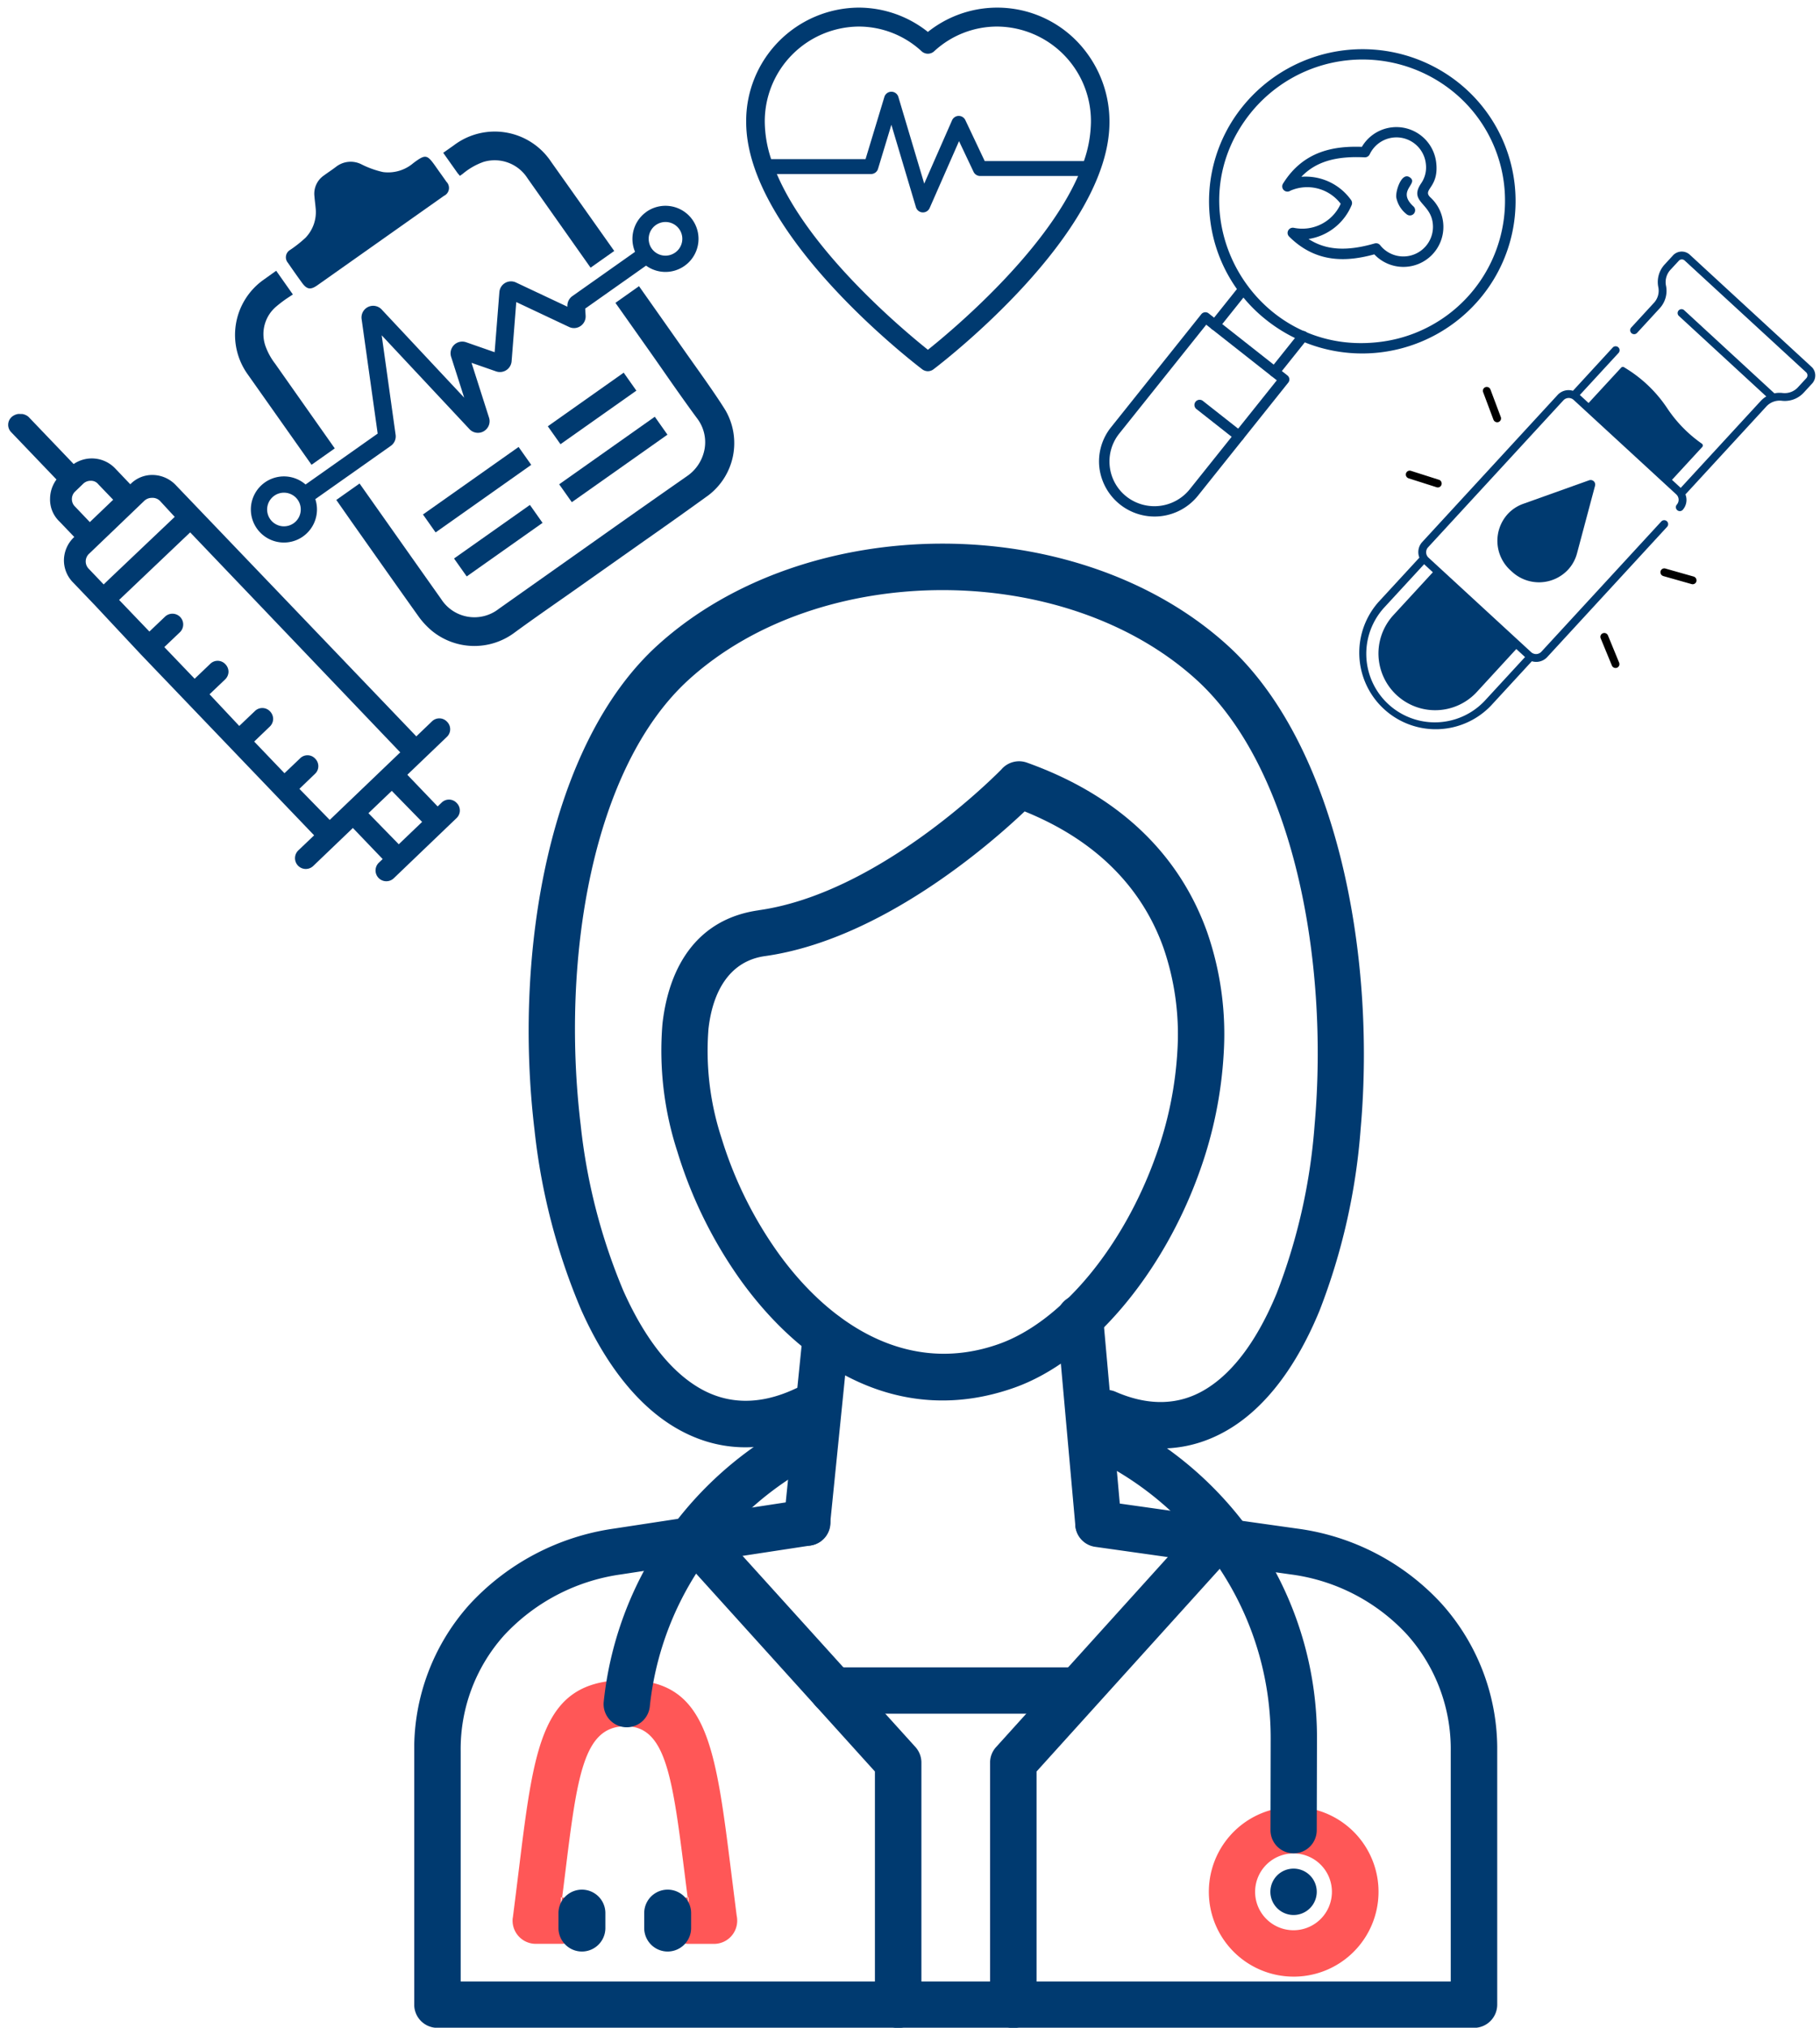 <svg xmlns="http://www.w3.org/2000/svg" xmlns:xlink="http://www.w3.org/1999/xlink" width="184" height="204.945" viewBox="0 0 184 204.945">
  <defs>
    <clipPath id="clip-path">
      <path id="Path_25" data-name="Path 25" d="M139.879,273.391H249.367v53.554H139.879Zm0,0" fill="#003a70"/>
    </clipPath>
    <clipPath id="clip-path-2">
      <path id="Path_27" data-name="Path 27" d="M166,275.016h25.242v51.929H166Zm0,0" fill="#003a70"/>
    </clipPath>
    <clipPath id="clip-path-3">
      <path id="Path_29" data-name="Path 29" d="M198,275.016h25.445v51.929H198Zm0,0" fill="#003a70"/>
    </clipPath>
    <clipPath id="clip-path-4">
      <path id="Path_31" data-name="Path 31" d="M151,176.945h85V269H151Zm0,0" fill="#003a70"/>
    </clipPath>
    <clipPath id="clip-path-5">
      <path id="Path_45" data-name="Path 45" d="M98,163h47v49H98Zm0,0" fill="#003a70"/>
    </clipPath>
    <clipPath id="clip-path-6">
      <path id="Path_44" data-name="Path 44" d="M97.844,210.3l1.008-46.492,46.488,1.007-1.008,46.489Zm0,0" fill="#003a70"/>
    </clipPath>
    <clipPath id="clip-path-9">
      <path id="Path_41" data-name="Path 41" d="M97.848,210.25l1-46.488,46.488,1.008-1,46.488Zm0,0" fill="#003a70"/>
    </clipPath>
    <clipPath id="clip-path-10">
      <path id="Path_40" data-name="Path 40" d="M97.848,210.25l1-46.434,46.488,1-1,46.438Zm0,0" fill="#003a70"/>
    </clipPath>
    <clipPath id="clip-path-11">
      <path id="Path_49" data-name="Path 49" d="M121,149h11v20H121Zm0,0" fill="#003a70"/>
    </clipPath>
    <clipPath id="clip-path-12">
      <path id="Path_48" data-name="Path 48" d="M109.246,154.578l44.113-31.14,28.547,40.437L137.793,195.02Zm0,0" fill="#003a70"/>
    </clipPath>
    <clipPath id="clip-path-14">
      <path id="Path_53" data-name="Path 53" d="M132,150h41v38H132Zm0,0" fill="#003a70"/>
    </clipPath>
    <clipPath id="clip-path-17">
      <path id="Path_57" data-name="Path 57" d="M142,135h19v15H142Zm0,0" fill="#003a70"/>
    </clipPath>
    <clipPath id="clip-path-20">
      <path id="Path_61" data-name="Path 61" d="M126,137h18v15H126Zm0,0" fill="#003a70"/>
    </clipPath>
    <clipPath id="clip-path-23">
      <path id="Path_65" data-name="Path 65" d="M140,167h12v9H140Zm0,0" fill="#003a70"/>
    </clipPath>
    <clipPath id="clip-path-26">
      <path id="Path_69" data-name="Path 69" d="M153,159h10v8H153Zm0,0" fill="#003a70"/>
    </clipPath>
    <clipPath id="clip-path-29">
      <path id="Path_73" data-name="Path 73" d="M154,164h12v9H154Zm0,0" fill="#003a70"/>
    </clipPath>
    <clipPath id="clip-path-32">
      <path id="Path_77" data-name="Path 77" d="M143,173h10v8H143Zm0,0" fill="#003a70"/>
    </clipPath>
    <clipPath id="clip-path-35">
      <path id="Path_81" data-name="Path 81" d="M123,142h46v35H123Zm0,0" fill="#003a70"/>
    </clipPath>
    <clipPath id="clip-path-38">
      <path id="Path_86" data-name="Path 86" d="M249,170h11v11H249Zm0,0" fill="#003a70"/>
    </clipPath>
    <clipPath id="clip-path-39">
      <path id="Path_85" data-name="Path 85" d="M264.227,143.5l21.515,19.813L248.66,203.586l-21.519-19.813Zm0,0" fill="#003a70"/>
    </clipPath>
    <clipPath id="clip-path-42">
      <path id="Path_91" data-name="Path 91" d="M265,179h5v3h-5Zm0,0"/>
    </clipPath>
    <clipPath id="clip-path-43">
      <path id="Path_90" data-name="Path 90" d="M264.227,143.5l21.515,19.813L248.66,203.586l-21.519-19.813Zm0,0"/>
    </clipPath>
    <clipPath id="clip-path-46">
      <path id="Path_96" data-name="Path 96" d="M259,185h3v5h-3Zm0,0"/>
    </clipPath>
    <clipPath id="clip-path-50">
      <path id="Path_101" data-name="Path 101" d="M247,161h3v4h-3Zm0,0"/>
    </clipPath>
    <clipPath id="clip-path-54">
      <path id="Path_106" data-name="Path 106" d="M240,169h4v3h-4Zm0,0"/>
    </clipPath>
    <clipPath id="clip-path-58">
      <path id="Path_111" data-name="Path 111" d="M235,147h47v49H235Zm0,0"/>
    </clipPath>
    <clipPath id="clip-path-62">
      <path id="Path_116" data-name="Path 116" d="M227,134h17v15H227Zm0,0" fill="#003a70"/>
    </clipPath>
    <clipPath id="clip-path-63">
      <path id="Path_115" data-name="Path 115" d="M250.688,123.629l5.507,47.684L210,176.648l-5.508-47.683Zm0,0" fill="#003a70"/>
    </clipPath>
    <clipPath id="clip-path-66">
      <path id="Path_121" data-name="Path 121" d="M239,139h3v5h-3Zm0,0" fill="#003a70"/>
    </clipPath>
    <clipPath id="clip-path-70">
      <path id="Path_126" data-name="Path 126" d="M220,126h32v32H220Zm0,0" fill="#003a70"/>
    </clipPath>
    <clipPath id="clip-path-74">
      <path id="Path_131" data-name="Path 131" d="M220,150h11v11H220Zm0,0" fill="#003a70"/>
    </clipPath>
    <clipPath id="clip-path-78">
      <path id="Path_136" data-name="Path 136" d="M209,153h20v22H209Zm0,0" fill="#003a70"/>
    </clipPath>
    <clipPath id="clip-path-82">
      <path id="Path_141" data-name="Path 141" d="M218,162h6v5h-6Zm0,0" fill="#003a70"/>
    </clipPath>
    <clipPath id="clip-path-86">
      <path id="Path_143" data-name="Path 143" d="M173.43,122h36.75v37.531H173.43Zm0,0" fill="#003a70"/>
    </clipPath>
  </defs>
  <g id="preventive-care" transform="translate(-98 -122)">
    <path id="Path_21" data-name="Path 21" d="M167.613,313.777h-.093c-.1-.789-.168-1.32-.231-1.828-1.3-10.355-1.945-15.543-6.117-15.472-4.211.066-4.828,5.078-6.063,15.105-.078.633-.16,1.293-.277,2.2-.039,0-.082,0-.121,0v.95l.121-.946a2.343,2.343,0,0,1-.121,4.684h-2.523a2.954,2.954,0,0,1-.325-.02,2.347,2.347,0,0,1-2.023-2.629h.008c.117-.9.367-2.91.6-4.8,1.567-12.723,2.352-19.075,10.649-19.211,8.386-.137,9.207,6.441,10.847,19.578.215,1.707.438,3.492.535,4.242a2.243,2.243,0,0,1,.051.5,2.343,2.343,0,0,1-2.343,2.344h-2.575a2.345,2.345,0,0,1-.093-4.688l.093.727v-.727" fill="#ff5757"/>
    <path id="Path_22" data-name="Path 22" d="M156.832,319.246a2.373,2.373,0,0,0,2.371-2.367v-1.516a2.371,2.371,0,0,0-4.742,0v1.516a2.373,2.373,0,0,0,2.371,2.367" fill="#003a70" fill-rule="evenodd"/>
    <path id="Path_23" data-name="Path 23" d="M165.5,319.246a2.376,2.376,0,0,0,2.371-2.367v-1.516a2.371,2.371,0,0,0-4.742,0v1.516a2.373,2.373,0,0,0,2.371,2.367" fill="#003a70" fill-rule="evenodd"/>
    <g id="Group_17" data-name="Group 17" clip-path="url(#clip-path)">
      <path id="Path_24" data-name="Path 24" d="M209.367,273.711a2.338,2.338,0,1,0-.64,4.633l19.777,2.789a19.4,19.4,0,0,1,11.75,6.082,17.347,17.347,0,0,1,4.414,11.812v23.246H144.574V299.027a17.219,17.219,0,0,1,4.387-11.734,19.857,19.857,0,0,1,11.809-6.16l19.164-2.922a2.343,2.343,0,1,0-.7-4.633L160.07,276.5a24.559,24.559,0,0,0-14.593,7.66,21.831,21.831,0,0,0-5.6,14.867v25.59a2.347,2.347,0,0,0,2.348,2.344H247.016a2.347,2.347,0,0,0,2.351-2.344v-25.59a21.956,21.956,0,0,0-5.629-14.941,24.109,24.109,0,0,0-14.593-7.586l-19.778-2.789" fill="#003a70"/>
    </g>
    <g id="Group_18" data-name="Group 18" clip-path="url(#clip-path-2)">
      <path id="Path_26" data-name="Path 26" d="M170.289,276.18a2.343,2.343,0,0,0-3.484,3.133l19.648,21.738v23.566a2.35,2.35,0,0,0,4.7,0V300.152a2.355,2.355,0,0,0-.6-1.57l0,0L170.289,276.18" fill="#003a70"/>
    </g>
    <g id="Group_19" data-name="Group 19" clip-path="url(#clip-path-3)">
      <path id="Path_28" data-name="Path 28" d="M222.438,279.313a2.343,2.343,0,0,0-3.485-3.133L198.7,298.586l0,0a2.335,2.335,0,0,0-.605,1.57v24.465a2.348,2.348,0,0,0,4.7,0V301.051l19.649-21.738" fill="#003a70"/>
    </g>
    <g id="Group_20" data-name="Group 20" clip-path="url(#clip-path-4)">
      <path id="Path_30" data-name="Path 30" d="M180.367,266.6a2.336,2.336,0,1,0-1.98-4.231c-3.711,1.735-6.961,1.524-9.711-.094-3.051-1.789-5.629-5.273-7.649-9.8a59.377,59.377,0,0,1-4.324-16.8c-2.008-16.723,1.156-36.1,10.934-44.984,6.644-6.032,16.133-9.047,25.652-9.047s19.008,3.015,25.656,9.047c9.793,8.894,13.446,28.3,11.957,45.058a59.192,59.192,0,0,1-3.828,16.965c-1.871,4.539-4.324,8.02-7.3,9.77-2.492,1.472-5.468,1.7-8.91.222a2.339,2.339,0,1,0-1.832,4.3c4.949,2.117,9.348,1.73,13.129-.5,3.9-2.3,6.988-6.566,9.238-12.024a63.765,63.765,0,0,0,4.157-18.339c1.6-17.981-2.532-39-13.461-48.922-7.543-6.848-18.192-10.274-28.809-10.274s-21.262,3.426-28.809,10.274c-10.964,9.957-14.593,31.011-12.437,49a63.858,63.858,0,0,0,4.711,18.156c2.4,5.387,5.613,9.617,9.555,11.934,4.074,2.39,8.793,2.75,14.058.293" fill="#003a70"/>
    </g>
    <path id="Path_32" data-name="Path 32" d="M201.59,204.012c-3.465,3.289-14.524,12.98-26.254,14.625-3.465.484-5.266,3.4-5.711,7.363a28.328,28.328,0,0,0,1.324,11.039,40.253,40.253,0,0,0,5.7,11.566c5.332,7.43,13.281,12.446,22.343,9.235,6.4-2.27,12.594-9.9,15.828-18.918a37.436,37.436,0,0,0,2.215-10.742,26.8,26.8,0,0,0-1.406-10.371C213.59,212.082,209.2,207.09,201.59,204.012ZM174.7,214c11.821-1.66,23.235-12.914,24.528-14.219a2.353,2.353,0,0,1,2.593-.7h0c9.945,3.555,15.632,9.848,18.234,17.172a31.463,31.463,0,0,1,1.664,12.144,42.305,42.305,0,0,1-2.473,12.1c-3.675,10.258-10.988,19.027-18.691,21.758-11.461,4.062-21.274-1.938-27.719-10.922a45.013,45.013,0,0,1-6.355-12.937,32.954,32.954,0,0,1-1.508-12.907c.687-6.113,3.742-10.644,9.73-11.484" fill="#003a70"/>
    <path id="Path_33" data-name="Path 33" d="M182.215,290.523a2.344,2.344,0,1,0,0,4.688h23.941a2.344,2.344,0,1,0,0-4.688H182.215" fill="#003a70"/>
    <path id="Path_34" data-name="Path 34" d="M183.828,257.219a2.341,2.341,0,0,0-4.66-.457l-1.914,18.9a2.341,2.341,0,0,0,4.66.461l1.914-18.906" fill="#003a70"/>
    <path id="Path_35" data-name="Path 35" d="M209.516,255.012a2.339,2.339,0,0,0-4.661.4l1.864,20.816a2.337,2.337,0,0,0,4.656-.4l-1.859-20.816" fill="#003a70"/>
    <path id="Path_36" data-name="Path 36" d="M228.781,321.785a8.577,8.577,0,1,1,6.074-2.512A8.568,8.568,0,0,1,228.781,321.785Zm-2.75-5.824a3.882,3.882,0,1,0-1.14-2.746,3.877,3.877,0,0,0,1.14,2.746" fill="#ff5757"/>
    <path id="Path_37" data-name="Path 37" d="M228.781,315.555a2.344,2.344,0,1,0-2.347-2.34,2.349,2.349,0,0,0,2.347,2.34" fill="#003a70" fill-rule="evenodd"/>
    <path id="Path_38" data-name="Path 38" d="M226.445,306.984a2.338,2.338,0,0,0,4.676,0l.024-9.246A35.588,35.588,0,0,0,226,279.2a36.533,36.533,0,0,0-14.113-13.347,2.342,2.342,0,1,0-2.2,4.136,31.819,31.819,0,0,1,12.292,11.629,30.939,30.939,0,0,1,4.485,16.125Zm-47.023-36.511a2.343,2.343,0,1,0-2.328-4.067,36.6,36.6,0,0,0-12.383,11.668A35.841,35.841,0,0,0,159.035,294a2.342,2.342,0,0,0,4.66.477,31.149,31.149,0,0,1,4.942-13.832,31.87,31.87,0,0,1,10.785-10.168" fill="#003a70"/>
    <g id="Group_26" data-name="Group 26" clip-path="url(#clip-path-5)">
      <g id="Group_25" data-name="Group 25" clip-path="url(#clip-path-6)">
        <g id="Group_24" data-name="Group 24" clip-path="url(#clip-path-6)">
          <g id="Group_23" data-name="Group 23" clip-path="url(#clip-path-6)">
            <g id="Group_22" data-name="Group 22" clip-path="url(#clip-path-9)">
              <g id="Group_21" data-name="Group 21" clip-path="url(#clip-path-10)">
                <path id="Path_39" data-name="Path 39" d="M107.934,170.941l1.507,1.571-2.359,2.258-1.5-1.571a1.055,1.055,0,0,1,.031-1.535l.786-.758a1.074,1.074,0,0,1,.777-.312A.932.932,0,0,1,107.934,170.941Zm6.23,1.676,1.5,1.625-6.625,6.289-.559.539-1.5-1.574a1.053,1.053,0,0,1,.036-1.535l5.554-5.324a1.1,1.1,0,0,1,.778-.317A1.068,1.068,0,0,1,114.164,172.617Zm24.3,25.426-7.129,6.828-3.066-3.141,1.566-1.507a1.052,1.052,0,0,0,.348-.758,1.074,1.074,0,0,0-.313-.781,1.055,1.055,0,0,0-1.535-.032l-1.574,1.5-3.063-3.2,1.571-1.508a1.1,1.1,0,0,0,.347-.758,1.127,1.127,0,0,0-.312-.781,1.067,1.067,0,0,0-1.539-.031l-1.575,1.5-3.007-3.2,1.574-1.5a1.1,1.1,0,0,0,.344-.762,1.082,1.082,0,0,0-.313-.773,1.06,1.06,0,0,0-1.539-.036l-1.57,1.5-3.067-3.2,1.575-1.5a1.088,1.088,0,0,0-1.508-1.57l-1.575,1.5-3.062-3.195,6.621-6.293.563-.536Zm2.211,7.031-2.36,2.258-3.066-3.141,2.359-2.257Zm-41.5-40.922a1.06,1.06,0,0,0-.035,1.539l4.57,4.774a3.312,3.312,0,0,0-.648,1.91A3.06,3.06,0,0,0,104,174.7l1.508,1.574a3.253,3.253,0,0,0-1.043,2.286,3.178,3.178,0,0,0,.941,2.332l2.258,2.359,4.562,4.879,17.532,18.3-1.574,1.5a1.09,1.09,0,1,0,1.507,1.574l3.985-3.817,3.011,3.141-.394.375a1.09,1.09,0,0,0,1.508,1.574l6.34-6.074a1.064,1.064,0,0,0,.035-1.539,1.06,1.06,0,0,0-1.539-.031l-.391.375-3.066-3.2,3.984-3.816a1.062,1.062,0,0,0,.035-1.539,1.062,1.062,0,0,0-1.535-.035l-1.574,1.508-24.3-25.375a3.283,3.283,0,0,0-2.285-1.043,3.078,3.078,0,0,0-2.332.941l-1.5-1.574a3.262,3.262,0,0,0-4.227-.473l-4.566-4.773a1.318,1.318,0,0,0-1.7.015" fill="#003a70"/>
              </g>
            </g>
          </g>
        </g>
      </g>
    </g>
    <g id="Group_29" data-name="Group 29" clip-path="url(#clip-path-11)">
      <g id="Group_28" data-name="Group 28" clip-path="url(#clip-path-12)">
        <g id="Group_27" data-name="Group 27" clip-path="url(#clip-path-12)">
          <path id="Path_46" data-name="Path 46" d="M131.844,167.32l-2.348,1.657-6.437-9.118a6.834,6.834,0,0,1,1.554-9.558l1.309-.934,1.687,2.395-.312.207a12.8,12.8,0,0,0-1.336.984,3.645,3.645,0,0,0-1.106,4.07,6.542,6.542,0,0,0,.965,1.743c1.809,2.574,4.211,5.98,6.024,8.554" fill="#003a70"/>
        </g>
      </g>
    </g>
    <g id="Group_32" data-name="Group 32" clip-path="url(#clip-path-14)">
      <g id="Group_31" data-name="Group 31" clip-path="url(#clip-path-12)">
        <g id="Group_30" data-name="Group 30" clip-path="url(#clip-path-12)">
          <path id="Path_50" data-name="Path 50" d="M162.6,150.922q2.45,3.474,4.9,6.957l.7.988c.867,1.219,2.359,3.321,3.156,4.625a6.631,6.631,0,0,1-1.734,8.567q-3.182,2.3-6.4,4.55l-5.722,4.036-1.164.824c-.641.449-1.278.9-1.918,1.344-1.465,1.027-2.934,2.054-4.375,3.109l-.1.074a6.781,6.781,0,0,1-8.234-.2,7.915,7.915,0,0,1-1.34-1.414c-2.1-2.941-4.77-6.734-6.852-9.684L132,172.531l2.352-1.66c2.55,3.613,5.691,8.067,8.25,11.68a3.993,3.993,0,0,0,5.824.988l10.644-7.523q4.183-2.96,8.387-5.891a4.22,4.22,0,0,0,1.785-2.8,3.968,3.968,0,0,0-.75-3.019c-.988-1.325-2.547-3.547-3.476-4.887-.414-.594-.828-1.188-1.243-1.777l-3.554-5.032,2.386-1.687" fill="#003a70"/>
        </g>
      </g>
    </g>
    <g id="Group_35" data-name="Group 35" clip-path="url(#clip-path-17)">
      <g id="Group_34" data-name="Group 34" clip-path="url(#clip-path-12)">
        <g id="Group_33" data-name="Group 33" clip-path="url(#clip-path-12)">
          <path id="Path_54" data-name="Path 54" d="M144.5,139.777l-.242-.285-1.449-2.047,1.074-.757a6.842,6.842,0,0,1,9.843,1.679c1.93,2.719,4.446,6.278,6.372,9l-2.391,1.688-6.371-9.028a3.935,3.935,0,0,0-4.449-1.664,6.758,6.758,0,0,0-2.086,1.192l-.3.218" fill="#003a70"/>
        </g>
      </g>
    </g>
    <g id="Group_38" data-name="Group 38" clip-path="url(#clip-path-20)">
      <g id="Group_37" data-name="Group 37" clip-path="url(#clip-path-12)">
        <g id="Group_36" data-name="Group 36" clip-path="url(#clip-path-12)">
          <path id="Path_58" data-name="Path 58" d="M143.137,140.375a.881.881,0,0,1-.25,1.418l-12.793,9.035c-.711.5-1.082.434-1.6-.3-.41-.562-.988-1.383-1.379-1.957a.86.86,0,0,1,.219-1.312,12.56,12.56,0,0,0,1.551-1.227,3.741,3.741,0,0,0,1.023-3.027c-.035-.395-.09-.785-.121-1.188a2.224,2.224,0,0,1,.961-2.082c.406-.3.832-.574,1.234-.883a2.406,2.406,0,0,1,2.6-.222,9.338,9.338,0,0,0,2.144.762,3.921,3.921,0,0,0,3.071-.915c1.23-.917,1.383-.875,2.254.364.3.433.785,1.1,1.082,1.531" fill="#003a70"/>
        </g>
      </g>
    </g>
    <g id="Group_41" data-name="Group 41" clip-path="url(#clip-path-23)">
      <g id="Group_40" data-name="Group 40" clip-path="url(#clip-path-12)">
        <g id="Group_39" data-name="Group 39" clip-path="url(#clip-path-12)">
          <path id="Path_62" data-name="Path 62" d="M140.762,174c.429.609.843,1.195,1.277,1.813l9.668-6.829c-.414-.585-.836-1.183-1.277-1.808-2.8,1.976-6.825,4.816-9.668,6.824" fill="#003a70"/>
        </g>
      </g>
    </g>
    <g id="Group_44" data-name="Group 44" clip-path="url(#clip-path-26)">
      <g id="Group_43" data-name="Group 43" clip-path="url(#clip-path-12)">
        <g id="Group_42" data-name="Group 42" clip-path="url(#clip-path-12)">
          <path id="Path_66" data-name="Path 66" d="M162.336,161.484c-.434-.613-.844-1.2-1.281-1.816-1.86,1.312-5.793,4.09-7.672,5.418.418.59.84,1.187,1.281,1.812,1.852-1.308,5.781-4.082,7.672-5.414" fill="#003a70"/>
        </g>
      </g>
    </g>
    <g id="Group_47" data-name="Group 47" clip-path="url(#clip-path-29)">
      <g id="Group_46" data-name="Group 46" clip-path="url(#clip-path-12)">
        <g id="Group_45" data-name="Group 45" clip-path="url(#clip-path-12)">
          <path id="Path_70" data-name="Path 70" d="M164.2,164.121c.43.609.844,1.195,1.278,1.813-2.813,1.988-6.836,4.828-9.668,6.824l-1.278-1.809c2.8-1.98,6.824-4.82,9.668-6.828" fill="#003a70"/>
        </g>
      </g>
    </g>
    <g id="Group_50" data-name="Group 50" clip-path="url(#clip-path-32)">
      <g id="Group_49" data-name="Group 49" clip-path="url(#clip-path-12)">
        <g id="Group_48" data-name="Group 48" clip-path="url(#clip-path-12)">
          <path id="Path_74" data-name="Path 74" d="M145.184,180.262l-1.282-1.813c1.864-1.312,5.793-4.09,7.672-5.414.418.59.836,1.184,1.278,1.813l-7.668,5.414" fill="#003a70"/>
        </g>
      </g>
    </g>
    <g id="Group_53" data-name="Group 53" clip-path="url(#clip-path-35)">
      <g id="Group_52" data-name="Group 52" clip-path="url(#clip-path-12)">
        <g id="Group_51" data-name="Group 51" clip-path="url(#clip-path-12)">
          <path id="Path_78" data-name="Path 78" d="M166.258,147.527a1.7,1.7,0,0,1-2.367-.4,1.639,1.639,0,0,1-.278-.664,1.7,1.7,0,1,1,2.645,1.066Zm-38.567,27.356a1.7,1.7,0,1,1-.222-2.906,1.656,1.656,0,0,1,.629.539,1.682,1.682,0,0,1,.308.98A1.7,1.7,0,0,1,127.691,174.883Zm35.661-31.469a3.349,3.349,0,0,0-1.149,4.039l-6.34,4.477a1.2,1.2,0,0,0-.5,1.039l0,.031-5.2-2.449a1.177,1.177,0,0,0-1.676.972l-.48,6.075-2.887-1.008a1.182,1.182,0,0,0-1.512,1.473l1.321,4.132-8.344-8.914a1.178,1.178,0,0,0-2.027.965l1.625,11.578-7.29,5.145a3.342,3.342,0,1,0,.985,1.48l7.633-5.386a1.167,1.167,0,0,0,.484-1.122l-1.406-10.05,8.871,9.48a1.171,1.171,0,0,0,1.453.215.651.651,0,0,0,.086-.059,1.164,1.164,0,0,0,.441-1.316l-1.769-5.539,2.488.867a1.184,1.184,0,0,0,1.563-1.019l.472-5.989,5.336,2.516a1.163,1.163,0,0,0,1.164-.094,1.18,1.18,0,0,0,.512-1.047l-.043-.715,6.152-4.343a3.342,3.342,0,1,0,.032-5.434" fill="#003a70"/>
        </g>
      </g>
    </g>
    <g id="Group_57" data-name="Group 57" clip-path="url(#clip-path-38)">
      <g id="Group_56" data-name="Group 56" clip-path="url(#clip-path-39)">
        <g id="Group_55" data-name="Group 55" clip-path="url(#clip-path-39)">
          <g id="Group_54" data-name="Group 54" clip-path="url(#clip-path-39)">
            <path id="Path_82" data-name="Path 82" d="M258.66,170.543,252,172.922a3.9,3.9,0,0,0-1.574,1.039,4.024,4.024,0,0,0,.277,5.68l.141.129a4.021,4.021,0,0,0,5.683-.188,3.9,3.9,0,0,0,.907-1.652l1.824-6.836A.461.461,0,0,0,258.66,170.543Zm0,0" fill="#003a70"/>
          </g>
        </g>
      </g>
    </g>
    <g id="Group_61" data-name="Group 61" clip-path="url(#clip-path-42)">
      <g id="Group_60" data-name="Group 60" clip-path="url(#clip-path-43)">
        <g id="Group_59" data-name="Group 59" clip-path="url(#clip-path-43)">
          <g id="Group_58" data-name="Group 58" clip-path="url(#clip-path-43)">
            <path id="Path_87" data-name="Path 87" d="M266,180.137a.493.493,0,0,0,.164.09l2.852.808a.392.392,0,0,0,.488-.269.41.41,0,0,0-.281-.493l-2.852-.808a.389.389,0,0,0-.488.269A.413.413,0,0,0,266,180.137Zm0,0"/>
          </g>
        </g>
      </g>
    </g>
    <g id="Group_65" data-name="Group 65" clip-path="url(#clip-path-46)">
      <g id="Group_64" data-name="Group 64" clip-path="url(#clip-path-43)">
        <g id="Group_63" data-name="Group 63" clip-path="url(#clip-path-43)">
          <g id="Group_62" data-name="Group 62" clip-path="url(#clip-path-43)">
            <path id="Path_92" data-name="Path 92" d="M261.691,188.973l-1.128-2.746a.4.4,0,0,0-.52-.219.388.388,0,0,0-.215.512l1.129,2.742a.385.385,0,0,0,.1.144.4.4,0,0,0,.418.082A.39.39,0,0,0,261.691,188.973Zm0,0"/>
          </g>
        </g>
      </g>
    </g>
    <g id="Group_69" data-name="Group 69" clip-path="url(#clip-path-50)">
      <g id="Group_68" data-name="Group 68" clip-path="url(#clip-path-43)">
        <g id="Group_67" data-name="Group 67" clip-path="url(#clip-path-43)">
          <g id="Group_66" data-name="Group 66" clip-path="url(#clip-path-43)">
            <path id="Path_97" data-name="Path 97" d="M247.945,161.641l1.039,2.773a.445.445,0,0,0,.106.156.4.4,0,0,0,.406.086.39.39,0,0,0,.231-.508l-1.043-2.777a.4.4,0,0,0-.512-.238A.39.39,0,0,0,247.945,161.641Zm0,0"/>
          </g>
        </g>
      </g>
    </g>
    <g id="Group_73" data-name="Group 73" clip-path="url(#clip-path-54)">
      <g id="Group_72" data-name="Group 72" clip-path="url(#clip-path-43)">
        <g id="Group_71" data-name="Group 71" clip-path="url(#clip-path-43)">
          <g id="Group_70" data-name="Group 70" clip-path="url(#clip-path-43)">
            <path id="Path_102" data-name="Path 102" d="M243.465,170.488l-2.824-.9a.394.394,0,0,0-.383.668.438.438,0,0,0,.152.09l2.824.9a.389.389,0,0,0,.5-.258A.4.4,0,0,0,243.465,170.488Zm0,0"/>
          </g>
        </g>
      </g>
    </g>
    <g id="Group_77" data-name="Group 77" clip-path="url(#clip-path-58)">
      <g id="Group_76" data-name="Group 76" clip-path="url(#clip-path-39)">
        <g id="Group_75" data-name="Group 75" clip-path="url(#clip-path-43)">
          <g id="Group_74" data-name="Group 74" clip-path="url(#clip-path-39)">
            <path id="Path_107" data-name="Path 107" d="M281.129,159.059l-12.281-11.305a1.208,1.208,0,0,0-1.707.055l-.86.937a2.608,2.608,0,0,0-.629,2.274,1.8,1.8,0,0,1-.437,1.585l-2.3,2.5a.4.4,0,0,0,.59.543l2.3-2.5a2.6,2.6,0,0,0,.625-2.277,1.832,1.832,0,0,1,.437-1.586l.863-.933a.414.414,0,0,1,.586-.02l12.282,11.3a.418.418,0,0,1,.027.586l-.863.937a1.817,1.817,0,0,1-1.543.567,2.521,2.521,0,0,0-.828.035l-9.114-8.395a.394.394,0,1,0-.535.578l8.828,8.129a2.558,2.558,0,0,0-.566.461l-8.086,8.781-.883-.812,3.059-3.32a.224.224,0,0,0-.043-.34,13.446,13.446,0,0,1-3.5-3.582,13.468,13.468,0,0,0-4.094-3.973l-.269-.168a.227.227,0,0,0-.286.039l-3.3,3.578-.882-.812,3.914-4.25a.4.4,0,0,0-.59-.543l-4.02,4.371a1.506,1.506,0,0,0-1.55.418l-13.688,14.867a1.51,1.51,0,0,0-.289,1.578l-4.129,4.481a7.732,7.732,0,0,0,11.375,10.472l4.125-4.48a1.518,1.518,0,0,0,1.551-.418l12.137-13.184a.4.4,0,0,0-.59-.539l-12.137,13.18a.735.735,0,0,1-1.039.035l-10.367-9.543a.741.741,0,0,1-.051-1.043l13.688-14.863a.734.734,0,0,1,1.039-.035l10.367,9.543a.741.741,0,0,1,.051,1.043.4.4,0,0,0,.589.539,1.514,1.514,0,0,0,.289-1.578l8.192-8.9a1.825,1.825,0,0,1,1.547-.566,2.6,2.6,0,0,0,2.215-.813l.859-.933A1.21,1.21,0,0,0,281.129,159.059Zm-39.152,19.968.882.813-4.015,4.363a5.732,5.732,0,0,0,8.5,7.695l3.953-4.3.883.812-4.02,4.363a6.93,6.93,0,0,1-10.2-9.386Zm0,0" fill="#003a70"/>
          </g>
        </g>
      </g>
    </g>
    <g id="Group_81" data-name="Group 81" clip-path="url(#clip-path-62)">
      <g id="Group_80" data-name="Group 80" clip-path="url(#clip-path-63)">
        <g id="Group_79" data-name="Group 79" clip-path="url(#clip-path-63)">
          <g id="Group_78" data-name="Group 78" clip-path="url(#clip-path-63)">
            <path id="Path_112" data-name="Path 112" d="M228.176,145.6a.53.53,0,0,1,.644-.571,4.25,4.25,0,0,0,4.723-2.433,4.257,4.257,0,0,0-5.082-1.325.527.527,0,0,1-.75-.71c2.109-3.4,5.32-3.809,7.973-3.719a4.05,4.05,0,0,1,7.515,1.6c.3,2.594-1.5,2.684-.551,3.543a4.043,4.043,0,1,1-5.707,5.723c-2.566.7-5.785,1.023-8.613-1.8A.534.534,0,0,1,228.176,145.6Zm13.976-7.036a2.99,2.99,0,0,0-5.679-.961.539.539,0,0,1-.5.3c-2.949-.148-4.953.449-6.41,1.965a5.643,5.643,0,0,1,5.031,2.352.527.527,0,0,1,.058.5,5.662,5.662,0,0,1-4.359,3.437c1.762,1.141,3.848,1.266,6.684.449a.526.526,0,0,1,.558.18,2.992,2.992,0,0,0,5.313-2.234c-.239-2.059-2.449-2.164-1.164-4.032A2.844,2.844,0,0,0,242.152,138.566Zm0,0" fill="#003a70" fill-rule="evenodd"/>
          </g>
        </g>
      </g>
    </g>
    <g id="Group_85" data-name="Group 85" clip-path="url(#clip-path-66)">
      <g id="Group_84" data-name="Group 84" clip-path="url(#clip-path-63)">
        <g id="Group_83" data-name="Group 83" clip-path="url(#clip-path-63)">
          <g id="Group_82" data-name="Group 82" clip-path="url(#clip-path-63)">
            <path id="Path_117" data-name="Path 117" d="M239.16,141.949c-.078-.672.547-2.582,1.36-2.031.98.664-1.4,1.328.394,2.961a.524.524,0,0,1-.711.769A2.834,2.834,0,0,1,239.16,141.949Zm0,0" fill="#003a70" fill-rule="evenodd"/>
          </g>
        </g>
      </g>
    </g>
    <g id="Group_89" data-name="Group 89" clip-path="url(#clip-path-70)">
      <g id="Group_88" data-name="Group 88" clip-path="url(#clip-path-63)">
        <g id="Group_87" data-name="Group 87" clip-path="url(#clip-path-63)">
          <g id="Group_86" data-name="Group 86" clip-path="url(#clip-path-63)">
            <path id="Path_122" data-name="Path 122" d="M220.336,144.121A15.219,15.219,0,0,1,223.6,132.8a15.589,15.589,0,0,1,21.761-2.516,15.293,15.293,0,0,1,2.5,21.606,15.559,15.559,0,0,1-21.761,2.511A15.213,15.213,0,0,1,220.336,144.121Zm29.73-3.433A14.186,14.186,0,0,0,244.7,131.1a14.533,14.533,0,0,0-20.281,2.344c-7.981,9.989.207,24.606,12.949,23.133A14.375,14.375,0,0,0,250.066,140.688Zm0,0" fill="#003a70" fill-rule="evenodd"/>
          </g>
        </g>
      </g>
    </g>
    <g id="Group_93" data-name="Group 93" clip-path="url(#clip-path-74)">
      <g id="Group_92" data-name="Group 92" clip-path="url(#clip-path-63)">
        <g id="Group_91" data-name="Group 91" clip-path="url(#clip-path-63)">
          <g id="Group_90" data-name="Group 90" clip-path="url(#clip-path-63)">
            <path id="Path_127" data-name="Path 127" d="M220.3,154.906a.522.522,0,0,1,.113-.386l2.887-3.614a.526.526,0,0,1,.824.653l-2.887,3.613A.529.529,0,0,1,220.3,154.906Zm6.031,4.746a.52.52,0,0,1,.109-.386l2.887-3.614a.526.526,0,0,1,.828.649l-2.887,3.613A.528.528,0,0,1,226.336,159.652Zm0,0" fill="#003a70" fill-rule="evenodd"/>
          </g>
        </g>
      </g>
    </g>
    <g id="Group_97" data-name="Group 97" clip-path="url(#clip-path-78)">
      <g id="Group_96" data-name="Group 96" clip-path="url(#clip-path-63)">
        <g id="Group_95" data-name="Group 95" clip-path="url(#clip-path-63)">
          <g id="Group_94" data-name="Group 94" clip-path="url(#clip-path-63)">
            <path id="Path_132" data-name="Path 132" d="M209.148,169.285a5.519,5.519,0,0,1,1.176-4.1l9.125-11.426a.531.531,0,0,1,.742-.086l7.961,6.269a.515.515,0,0,1,.086.735L219.113,172.1a5.621,5.621,0,0,1-9.965-2.817Zm10.8-14.465-8.8,11.012a4.516,4.516,0,0,0,.735,6.356,4.583,4.583,0,0,0,6.4-.739l8.8-11.011Zm0,0" fill="#003a70" fill-rule="evenodd"/>
          </g>
        </g>
      </g>
    </g>
    <g id="Group_101" data-name="Group 101" clip-path="url(#clip-path-82)">
      <g id="Group_100" data-name="Group 100" clip-path="url(#clip-path-63)">
        <g id="Group_99" data-name="Group 99" clip-path="url(#clip-path-63)">
          <g id="Group_98" data-name="Group 98" clip-path="url(#clip-path-63)">
            <path id="Path_137" data-name="Path 137" d="M218.758,162.988a.527.527,0,0,1,.851-.468l3.981,3.132a.525.525,0,0,1-.656.821l-3.981-3.133A.526.526,0,0,1,218.758,162.988Zm0,0" fill="#003a70" fill-rule="evenodd"/>
          </g>
        </g>
      </g>
    </g>
    <g id="Group_102" data-name="Group 102" clip-path="url(#clip-path-86)">
      <path id="Path_142" data-name="Path 142" d="M207.758,127.195a11.238,11.238,0,0,0-15.949-1.968,11.251,11.251,0,0,0-7.02-2.457,11.455,11.455,0,0,0-11.351,11.558c0,11.4,17.082,24.449,17.8,25a.961.961,0,0,0,.567.192.945.945,0,0,0,.562-.188c.727-.551,17.8-13.6,17.8-25A11.652,11.652,0,0,0,207.758,127.195Zm-22.945-2.511a9.371,9.371,0,0,1,6.363,2.5.936.936,0,0,0,1.265,0,9.368,9.368,0,0,1,6.387-2.5,9.554,9.554,0,0,1,9.465,9.644,12.476,12.476,0,0,1-.711,3.953.1.1,0,0,0-.035,0h-9.992l-1.957-4.136a.739.739,0,0,0-.668-.43h-.012a.743.743,0,0,0-.668.449l-2.812,6.395-2.61-8.75a.739.739,0,0,0-1.422,0l-1.9,6.277h-9.543a12.247,12.247,0,0,1-.645-3.75A9.581,9.581,0,0,1,184.813,124.684Zm7,32.671c-2.414-1.925-11.891-9.832-15.274-17.765h9.52a.74.74,0,0,0,.711-.535l1.347-4.446,2.481,8.325a.743.743,0,0,0,.664.535h.047a.739.739,0,0,0,.679-.446l2.969-6.757,1.465,3.093a.743.743,0,0,0,.668.43h9.906C203.535,147.652,194.2,155.445,191.809,157.355Zm0,0" fill="#003a70"/>
    </g>
  </g>
</svg>
